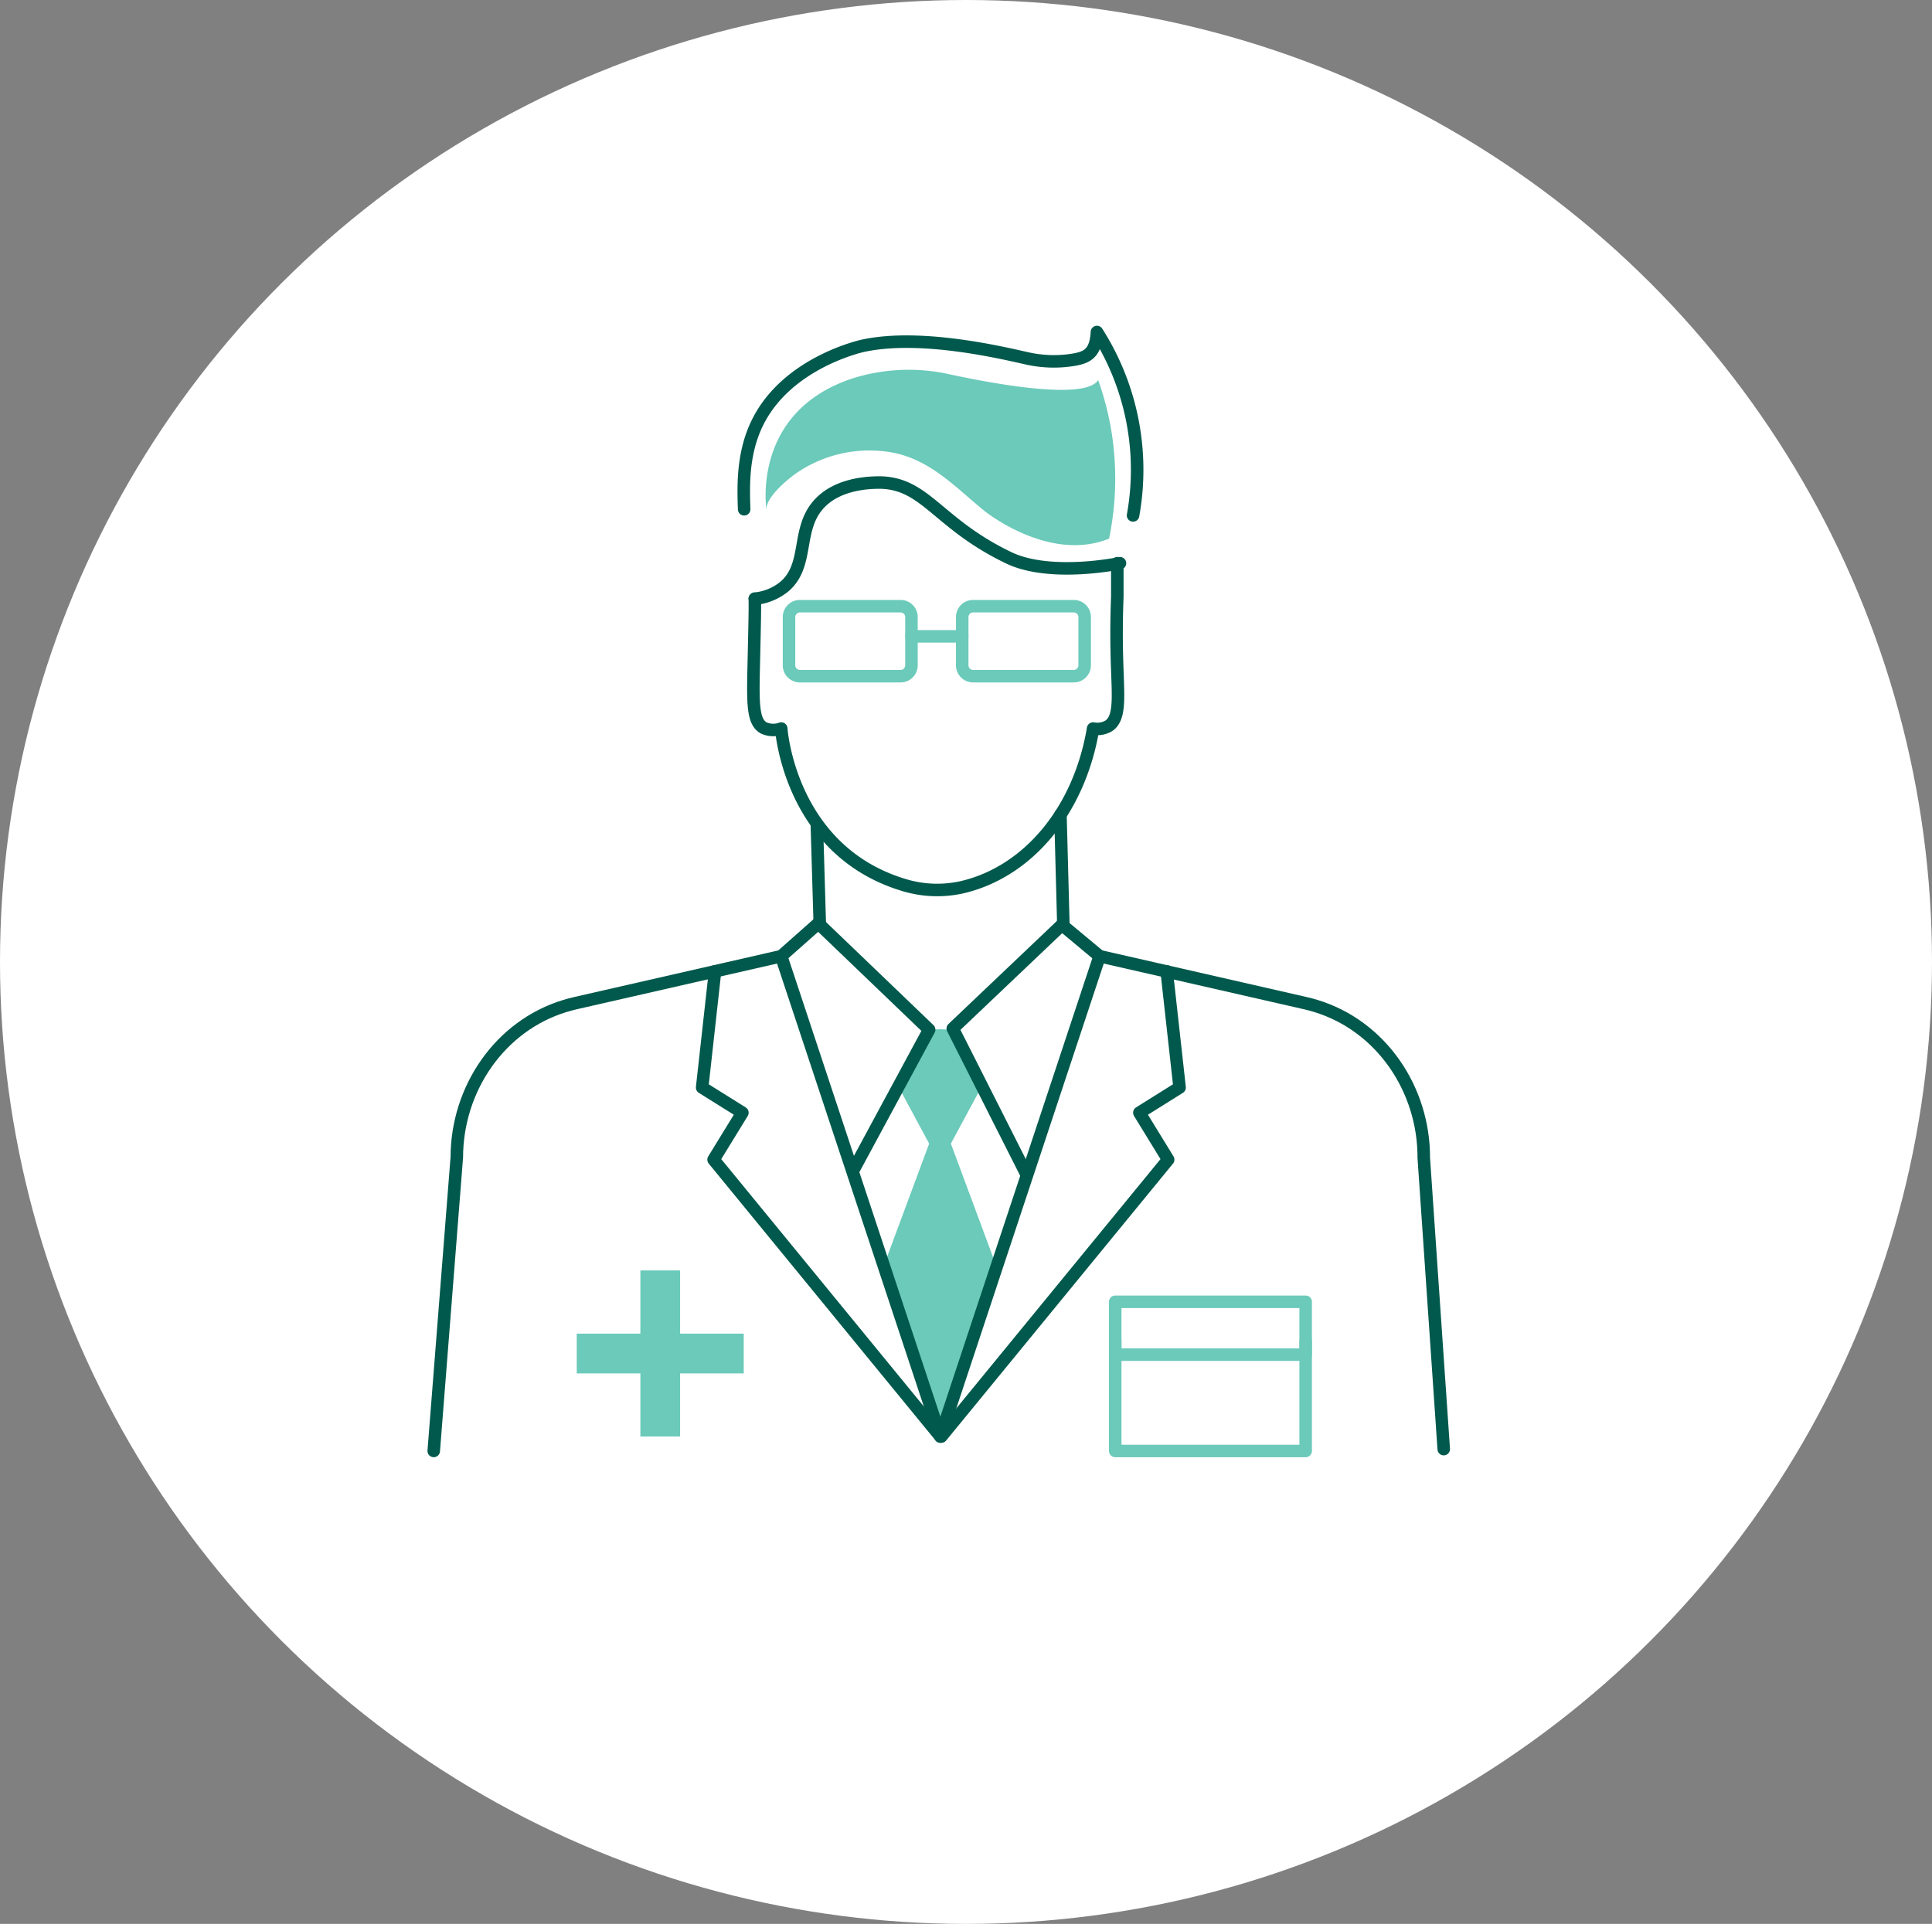 <svg xmlns="http://www.w3.org/2000/svg" xmlns:xlink="http://www.w3.org/1999/xlink" width="247" height="246" viewBox="0 0 247 246"><rect x="0" y="0" width="247" height="246" fill="#808080" stroke="none"/><defs><clipPath id="clip-path"><rect id="Rect&#xE1;ngulo_1034" data-name="Rect&#xE1;ngulo 1034" width="132.03" height="145.979" fill="none" stroke="#707070" stroke-width="1.6"></rect></clipPath></defs><g id="icon-medico-encirculo" transform="translate(-559 -4759)"><ellipse id="Elipse_6259" data-name="Elipse 6259" cx="123.5" cy="123" rx="123.5" ry="123" transform="translate(559 4759)" fill="#fff"></ellipse><g id="icon-medico" transform="translate(613 4800)"><path id="Trazado_14805" data-name="Trazado 14805" d="M44.84,77.039l-5.8-15.618,3.929-7.288L39.043,46.85l-1.553-.062h.329l-1.555.062-3.929,7.282,3.929,7.288-5.8,15.618L37.7,98.876Z" transform="translate(28.526 43.807)" fill="#6bcaba"></path><g id="Grupo_5733" data-name="Grupo 5733" transform="translate(0 0)"><g id="Grupo_5732" data-name="Grupo 5732" clip-path="url(#clip-path)"><path id="Rect&#xE1;ngulo_1031" data-name="Rect&#xE1;ngulo 1031" d="M1.389,0H14.268a1.387,1.387,0,0,1,1.387,1.387V7.558a1.388,1.388,0,0,1-1.388,1.388H1.388A1.388,1.388,0,0,1,0,7.558V1.389A1.389,1.389,0,0,1,1.389,0Z" transform="translate(46.873 36.512)" fill="none" stroke="#6bcaba" stroke-linecap="round" stroke-linejoin="round" stroke-width="1.6"></path><path id="Rect&#xE1;ngulo_1032" data-name="Rect&#xE1;ngulo 1032" d="M1.388,0H14.266a1.387,1.387,0,0,1,1.387,1.387V7.558a1.388,1.388,0,0,1-1.388,1.388H1.388A1.388,1.388,0,0,1,0,7.558V1.388A1.388,1.388,0,0,1,1.388,0Z" transform="translate(69.017 36.512)" fill="none" stroke="#6bcaba" stroke-linecap="round" stroke-linejoin="round" stroke-width="1.6"></path><line id="L&#xED;nea_532" data-name="L&#xED;nea 532" x2="6.49" transform="translate(62.527 40.371)" fill="none" stroke="#6bcaba" stroke-linecap="round" stroke-linejoin="round" stroke-width="1.6"></line><path id="Trazado_14806" data-name="Trazado 14806" d="M22.04,20.555c.029,1.1-.017,3.127-.108,7.178-.128,5.784-.283,8.46,1.218,9.331a2.91,2.91,0,0,0,2.267.093s1.009,15.421,15.436,19.932a14.628,14.628,0,0,0,7.644.368c8.419-1.942,15.024-9.751,16.792-20.3a2.865,2.865,0,0,0,1.981-.333c1.565-1.026,1.2-3.809,1.067-8.464-.052-1.824-.091-4.593.045-8.047V16.018" transform="translate(20.462 14.998)" fill="none" stroke="#00594c" stroke-linecap="round" stroke-linejoin="round" stroke-width="1.6"></path><path id="Trazado_14807" data-name="Trazado 14807" d="M70.991,24.2A32.761,32.761,0,0,0,66.375.75c-.153,2.651-1.189,3.2-2.773,3.509a15.569,15.569,0,0,1-6.295-.168C54.318,3.428,43.912.913,36.5,2.5c-.49.106-9.889,2.26-13.593,9.974-1.884,3.919-1.733,8.111-1.636,10.94" transform="translate(19.867 0.703)" fill="none" stroke="#00594c" stroke-linecap="round" stroke-linejoin="round" stroke-width="1.6"></path><path id="Trazado_14808" data-name="Trazado 14808" d="M21.95,25.544A7.085,7.085,0,0,0,25.7,24.018c3.2-2.707,1.549-7.166,4.3-10.406,2.3-2.711,6.245-2.87,7.354-2.914,6.39-.254,7.662,5.116,17.065,9.619,5.34,2.56,14.212.689,14.212.689" transform="translate(20.552 10.009)" fill="none" stroke="#00594c" stroke-linecap="round" stroke-linejoin="round" stroke-width="1.6"></path><path id="Trazado_14809" data-name="Trazado 14809" d="M30.629,71.341l9.683-17.947L26.143,39.8" transform="translate(24.477 37.263)" fill="none" stroke="#00594c" stroke-linecap="round" stroke-linejoin="round" stroke-width="1.6"></path><path id="Trazado_14810" data-name="Trazado 14810" d="M44.336,71.594,35.02,53.159,48.973,39.9" transform="translate(32.789 37.354)" fill="none" stroke="#00594c" stroke-linecap="round" stroke-linejoin="round" stroke-width="1.6"></path><rect id="Rect&#xE1;ngulo_1033" data-name="Rect&#xE1;ngulo 1033" width="24.347" height="6.76" transform="translate(88.579 125.452)" fill="none" stroke="#6bcaba" stroke-linecap="round" stroke-linejoin="round" stroke-width="1.6"></rect><path id="Trazado_14811" data-name="Trazado 14811" d="M45.747,67.385v14.05H70.094V67.385" transform="translate(42.832 63.092)" fill="none" stroke="#6bcaba" stroke-linecap="round" stroke-linejoin="round" stroke-width="1.6"></path><path id="Trazado_14812" data-name="Trazado 14812" d="M.75,105.231,3.7,67.679c.015-8.733,5.468-16.8,13.819-19.345.461-.141.931-.265,1.408-.374l26.243-5.991,20.352,61.419L85.879,41.969l26.244,5.991q.714.163,1.406.374c8.378,2.56,13.829,10.669,13.794,19.429l2.552,37.231" transform="translate(0.702 39.295)" fill="none" stroke="#00594c" stroke-linecap="round" stroke-linejoin="round" stroke-width="1.6"></path><line id="L&#xED;nea_533" data-name="L&#xED;nea 533" x2="0.372" y2="12.524" transform="translate(50.433 64.539)" fill="none" stroke="#00594c" stroke-linecap="round" stroke-linejoin="round" stroke-width="1.6"></line><line id="L&#xED;nea_534" data-name="L&#xED;nea 534" x2="0.374" y2="14.069" transform="translate(81.574 63.181)" fill="none" stroke="#00594c" stroke-linecap="round" stroke-linejoin="round" stroke-width="1.6"></line><line id="L&#xED;nea_535" data-name="L&#xED;nea 535" x1="4.742" y2="4.202" transform="translate(45.878 77.062)" fill="none" stroke="#00594c" stroke-linecap="round" stroke-linejoin="round" stroke-width="1.6"></line><line id="L&#xED;nea_536" data-name="L&#xED;nea 536" x2="4.819" y2="4.014" transform="translate(81.761 77.25)" fill="none" stroke="#00594c" stroke-linecap="round" stroke-linejoin="round" stroke-width="1.6"></line><path id="Trazado_14813" data-name="Trazado 14813" d="M31.543,70.8H23.409V62.72H18.328V70.8H10.192v5.083h8.136v8.076h5.081V75.881h8.134Z" transform="translate(9.542 58.725)" fill="#6bcaba"></path><path id="Trazado_14814" data-name="Trazado 14814" d="M65.184,4.561c-1.669,2.568-12.793.591-18.873-.714a23.974,23.974,0,0,0-12.446.469C20.7,8.6,22.779,21.219,22.783,21.244c-.261-1.578,2.726-4.024,3.731-4.728a16.489,16.489,0,0,1,12.315-2.7c4.883.906,8.07,4.415,11.757,7.428,0,0,8.225,6.719,15.988,3.59A37.88,37.88,0,0,0,66.921,11.4a37.361,37.361,0,0,0-1.737-6.835" transform="translate(21.217 3.041)" fill="#6bcaba"></path><path id="Trazado_14815" data-name="Trazado 14815" d="M20.122,42.966l-1.65,14.863,5.145,3.218-3.683,6,29,35.407" transform="translate(17.295 40.229)" fill="none" stroke="#00594c" stroke-linecap="round" stroke-linejoin="round" stroke-width="1.6"></path><path id="Trazado_14816" data-name="Trazado 14816" d="M34.264,102.454l29-35.407-3.681-6,5.143-3.22L63.076,42.966" transform="translate(32.081 40.229)" fill="none" stroke="#00594c" stroke-linecap="round" stroke-linejoin="round" stroke-width="1.6"></path></g></g></g></g></svg>